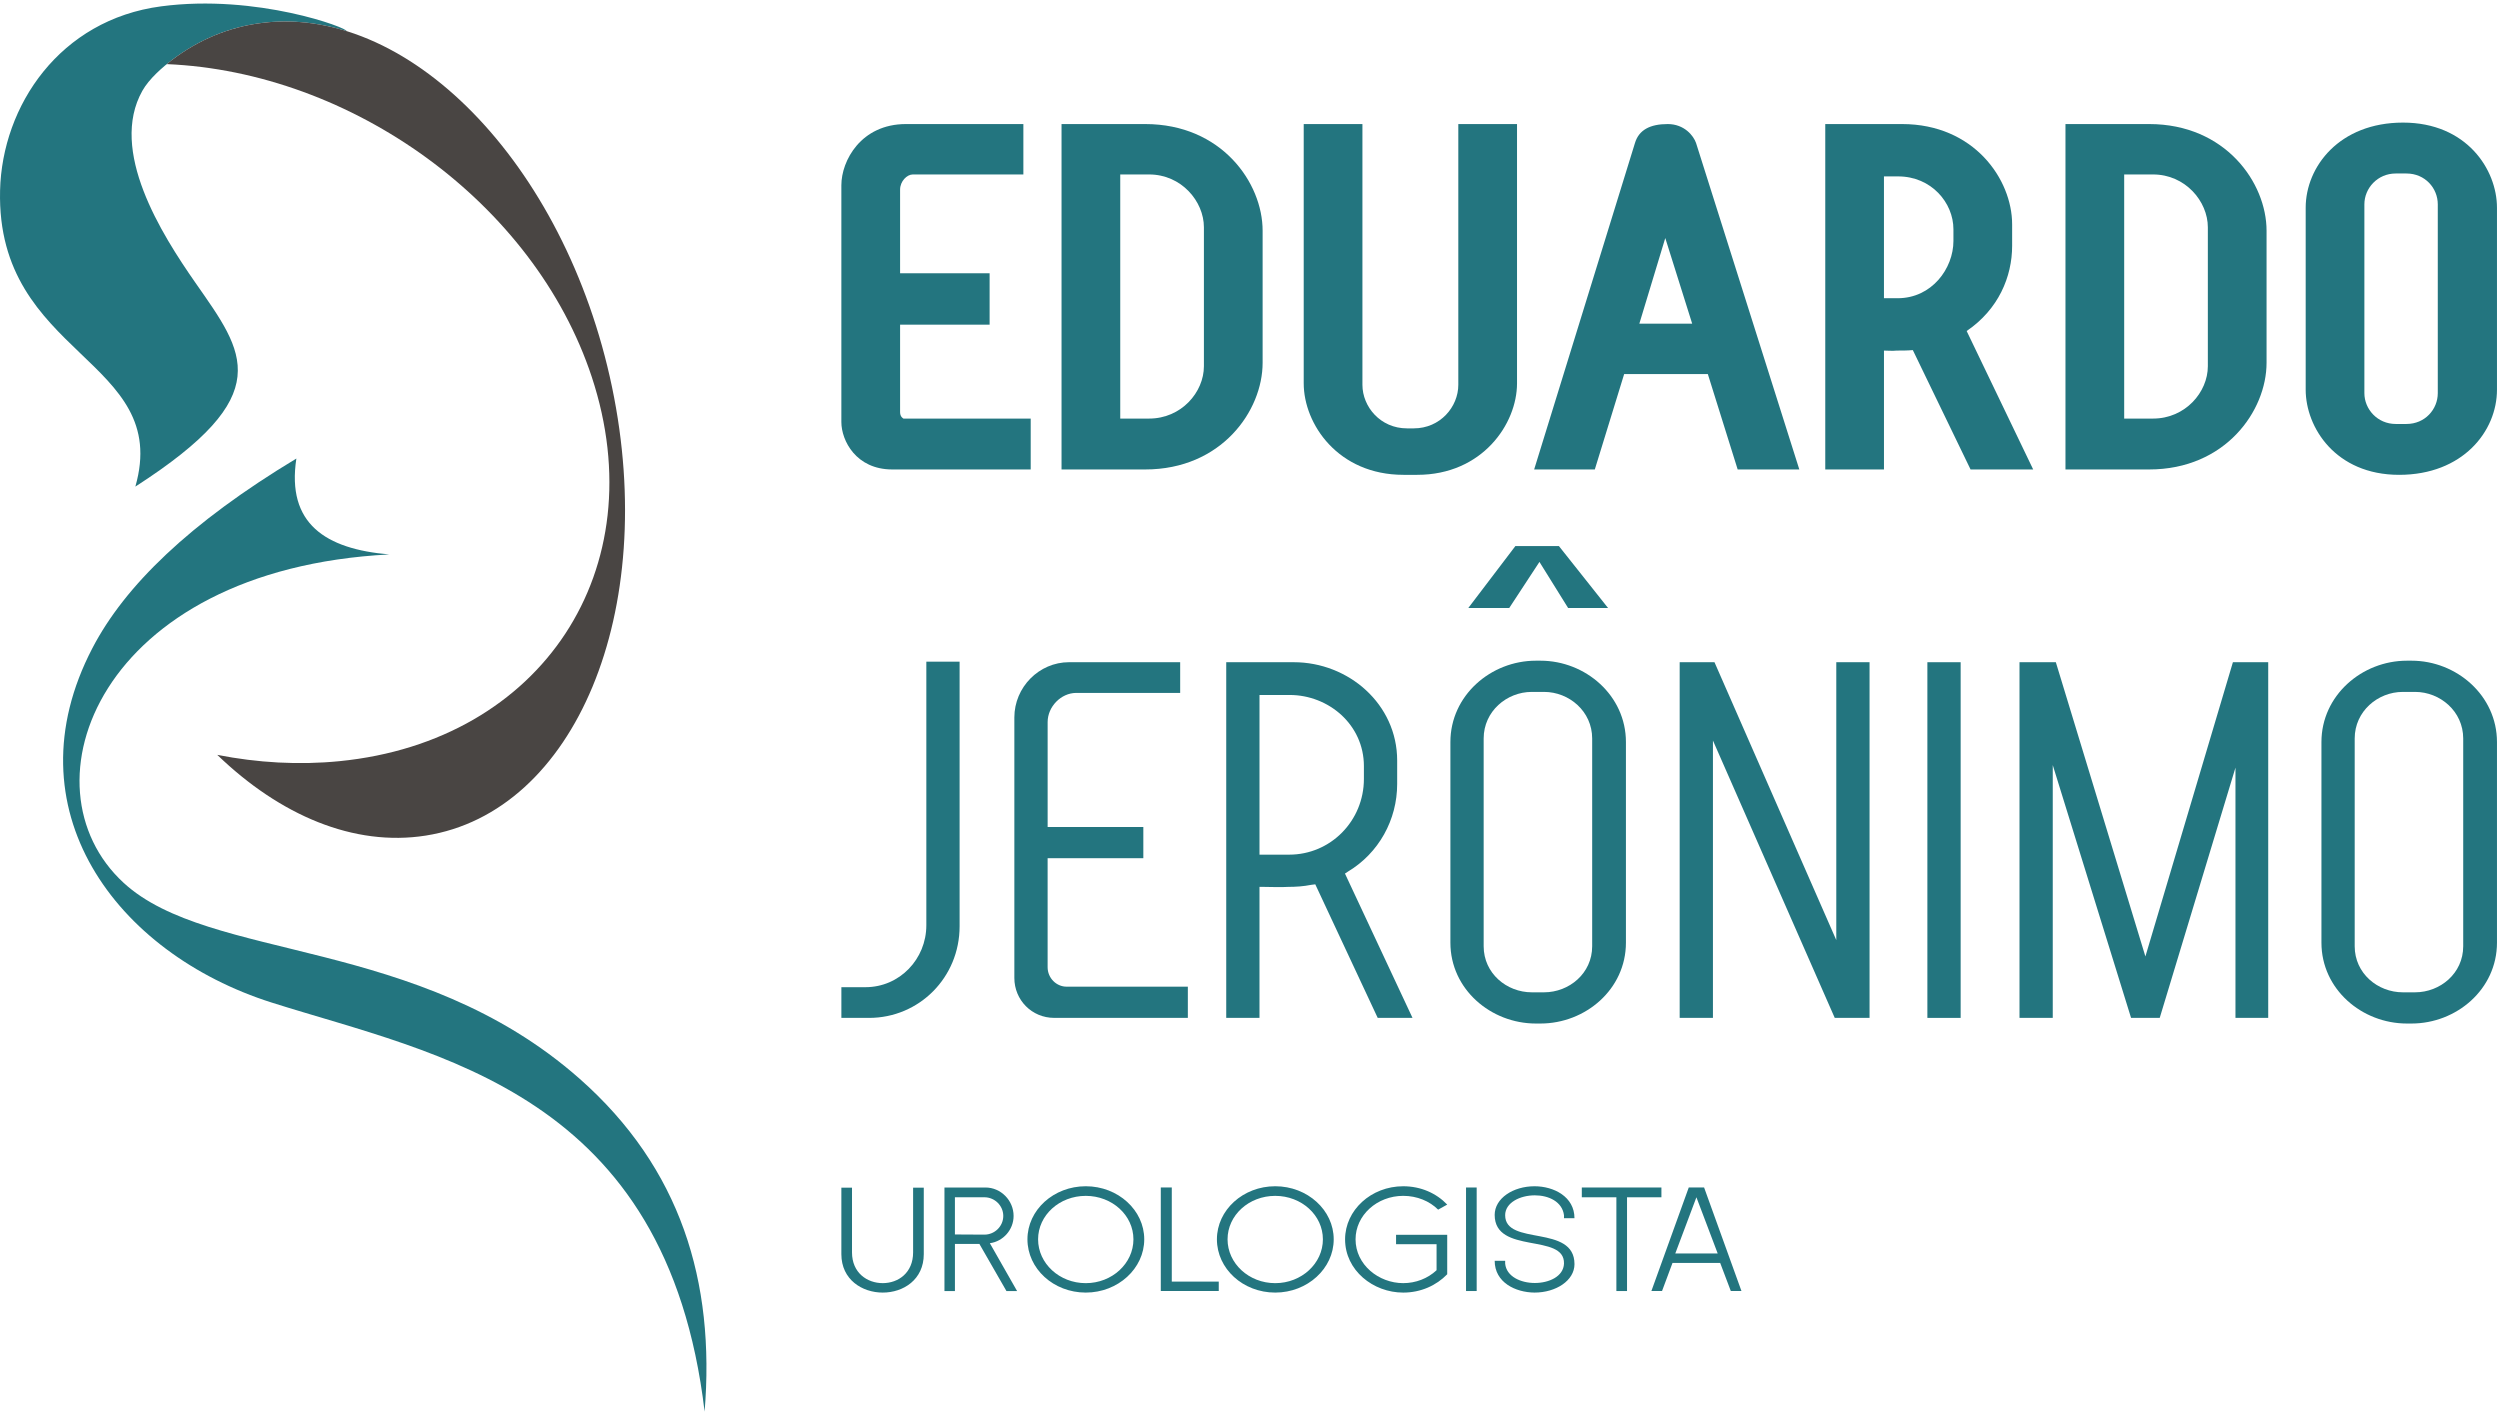 <svg xmlns="http://www.w3.org/2000/svg" width="560" height="317" viewBox="0 0 560 317" fill="none"><path d="M230.878 93.761V105.159H199.863C191.753 105.159 188.465 98.693 188.465 94.529V41.489C188.465 36.008 192.848 27.789 202.933 27.789H229.235V39.078H204.467C203.151 39.078 201.62 40.612 201.62 42.474V61.215H221.673V72.722H201.62V92.339C201.62 93.434 202.387 93.765 202.387 93.765H230.882L230.878 93.761Z" fill="#23757F"></path><path d="M237.785 27.789H256.525C273.622 27.789 282.827 40.94 282.827 51.679V81.269C282.827 92.008 273.622 105.159 256.525 105.159H237.785V27.789ZM257.402 93.761C264.635 93.761 269.676 87.844 269.676 82.036V50.912C269.676 45.104 264.635 39.078 257.402 39.078H250.935V93.761H257.402Z" fill="#23757F"></path><path d="M305.183 27.789V86.2C305.183 91.132 309.238 95.954 315.155 95.954H316.69C322.607 95.954 326.662 91.132 326.662 86.2V27.789H339.813V85.87C339.813 94.965 332.034 106.363 317.457 106.363H314.388C299.702 106.363 292.032 94.965 292.032 85.87V27.789H305.183Z" fill="#23757F"></path><path d="M366.224 32.062C367.101 29.102 369.621 27.789 373.567 27.789C377.291 27.789 379.375 30.418 379.924 32.062L403.047 105.159H389.238L382.554 83.789H363.813L357.237 105.159H343.65L366.224 32.062ZM379.048 72.5L373.021 53.323L367.213 72.5H379.048Z" fill="#23757F"></path><path d="M408.855 27.789H426.061C442.169 27.789 450.719 40.172 450.719 50.254V55.076C450.719 61.979 447.65 69.322 440.529 74.144L455.433 105.159H441.405L428.473 78.421C427.269 78.53 426.061 78.53 424.857 78.53C423.872 78.639 422.886 78.53 422.01 78.53V105.159H408.859V27.789H408.855ZM425.076 66.802C432.746 66.802 437.568 60.117 437.568 53.978V51.349C437.568 45.431 432.637 39.514 425.185 39.514H422.006V66.802H425.076Z" fill="#23757F"></path><path d="M462.666 27.789H481.407C498.504 27.789 507.709 40.94 507.709 51.679V81.269C507.709 92.008 498.504 105.159 481.407 105.159H462.666V27.789ZM482.283 93.761C489.517 93.761 494.558 87.844 494.558 82.036V50.912C494.558 45.104 489.517 39.078 482.283 39.078H475.817V93.761H482.283Z" fill="#23757F"></path><path d="M516.474 46.529C516.474 37.325 524.035 27.461 538.28 27.461C552.526 27.461 559.323 37.983 559.323 46.529V87.295C559.323 96.609 551.653 106.363 537.404 106.363C523.155 106.363 516.474 95.733 516.474 87.295V46.529ZM539.048 94.969C543.212 94.969 546.063 91.681 546.063 88.066V45.766C546.063 42.15 543.215 38.863 539.048 38.863H536.637C532.581 38.863 529.621 42.15 529.621 45.766V88.066C529.621 91.681 532.581 94.969 536.637 94.969H539.048Z" fill="#23757F"></path><path d="M188.469 221.13H193.857C201.538 221.13 207.499 214.824 207.499 207.26V148.22H214.951V207.488C214.951 218.951 205.896 228.009 194.659 228.009H188.469V221.13Z" fill="#23757F"></path><path d="M234.667 185.248H256.106V192.24H234.667V216.659C234.667 219.067 236.615 221.014 238.91 221.014H266.078V228.006H236.158C231.114 228.006 227.215 223.995 227.215 219.063V160.713C227.215 153.95 232.72 148.333 239.483 148.333H264.359V155.212H241.089C237.652 155.212 234.671 158.309 234.671 161.746V185.248H234.667Z" fill="#23757F"></path><path d="M282.128 228.009H274.676V148.336H289.808C302.076 148.336 312.966 157.736 312.966 170.348V175.62C312.966 183.645 308.839 191.097 301.96 195.224L301.271 195.681L316.403 228.009H308.607L294.621 198.089L293.703 198.205C291.984 198.549 290.265 198.662 288.543 198.662C286.708 198.778 284.873 198.662 283.042 198.662H282.125V228.009H282.128ZM288.775 191.442C298.062 191.442 305.514 183.874 305.514 174.474V171.61C305.514 162.323 297.605 155.676 288.891 155.676H282.128V191.442H288.775Z" fill="#23757F"></path><path d="M324.889 166.221C324.889 155.788 333.944 147.995 344.032 147.995H345.065C355.154 147.995 364.208 155.792 364.208 166.221V211.158C364.208 221.59 355.154 229.271 345.065 229.271H344.032C333.944 229.271 324.889 221.59 324.889 211.158V166.221ZM339.448 122.314H349.192L360.198 136.185H351.255L344.837 125.868L338.074 136.185H328.903L339.448 122.314ZM343.118 222.279H345.87C351.487 222.279 356.647 218.037 356.647 211.963V165.42C356.647 159.345 351.491 154.987 345.87 154.987H343.118C337.501 154.987 332.341 159.342 332.341 165.42V211.963C332.341 218.037 337.501 222.279 343.118 222.279Z" fill="#23757F"></path><path d="M376.247 148.336H384.044L411.328 210.585V148.336H418.78V228.009H410.983L383.699 165.877V228.009H376.247V148.336Z" fill="#23757F"></path><path d="M431.733 148.336H439.185V228.009H431.733V148.336Z" fill="#23757F"></path><path d="M452.367 148.336H460.507L480.568 214.251L500.172 148.336H508.08V228.009H500.744V171.951L483.777 228.009H477.359L459.818 171.378V228.009H452.367V148.336Z" fill="#23757F"></path><path d="M520.003 166.221C520.003 155.788 529.062 147.995 539.147 147.995H540.18C550.268 147.995 559.323 155.792 559.323 166.221V211.158C559.323 221.59 550.268 229.271 540.18 229.271H539.147C529.058 229.271 520.003 221.59 520.003 211.158V166.221ZM538.229 222.279H540.981C546.598 222.279 551.759 218.037 551.759 211.963V165.419C551.759 159.345 546.598 154.987 540.981 154.987H538.229C532.612 154.987 527.452 159.342 527.452 165.419V211.963C527.452 218.037 532.612 222.279 538.229 222.279Z" fill="#23757F"></path><path d="M206.926 266.033V280.933C206.926 286.642 202.35 289.538 197.735 289.538C193.121 289.538 188.465 286.646 188.465 280.933V266.033H190.849V280.541C190.849 285.118 194.25 287.423 197.732 287.423C201.214 287.423 204.536 285.118 204.536 280.541V266.033H206.92H206.926Z" fill="#23757F"></path><path d="M211.558 289.193V266.002H220.749C224.19 266.002 227.045 268.894 227.045 272.376C227.045 275.466 224.699 278.085 221.725 278.478L227.826 289.193H225.442L219.382 278.634H213.904V289.193H211.558ZM213.901 268.191V276.52L220.51 276.557C222.816 276.557 224.733 274.682 224.733 272.373C224.733 270.064 222.816 268.188 220.51 268.188H213.901V268.191Z" fill="#23757F"></path><path d="M243.211 265.719C250.444 265.719 256.31 271.077 256.31 277.608C256.31 284.139 250.444 289.538 243.211 289.538C235.977 289.538 230.148 284.18 230.148 277.608C230.148 271.036 236.015 265.719 243.211 265.719ZM243.211 287.427C249.114 287.427 253.889 283.007 253.889 277.611C253.889 272.216 249.118 267.874 243.211 267.874C237.304 267.874 232.532 272.216 232.532 277.611C232.532 283.007 237.304 287.427 243.211 287.427Z" fill="#23757F"></path><path d="M260.018 265.999C264.086 265.999 258.452 265.999 262.48 265.999V287.079H273.001V289.19H260.018V265.999Z" fill="#23757F"></path><path d="M285.651 265.719C292.885 265.719 298.751 271.077 298.751 277.608C298.751 284.139 292.885 289.538 285.651 289.538C278.417 289.538 272.589 284.18 272.589 277.608C272.589 271.036 278.455 265.719 285.651 265.719ZM285.651 287.427C291.555 287.427 296.329 283.007 296.329 277.611C296.329 272.216 291.558 267.874 285.651 267.874C279.744 267.874 274.973 272.216 274.973 277.611C274.973 283.007 279.744 287.427 285.651 287.427Z" fill="#23757F"></path><path d="M321.792 278.706H312.717V276.595H324.176V285.435C321.751 287.938 318.272 289.541 314.32 289.541C307.594 289.541 301.298 284.576 301.298 277.611C301.298 271.08 307.123 265.722 314.32 265.722C318.269 265.722 321.751 267.284 324.176 269.829L322.143 270.961C320.227 269.044 317.41 267.871 314.323 267.871C308.457 267.871 303.645 272.212 303.645 277.608C303.645 283.317 308.846 287.423 314.323 287.423C317.099 287.423 319.797 286.407 321.792 284.528V278.703V278.706Z" fill="#23757F"></path><path d="M328.391 289.19V265.999H330.775V289.19H328.391Z" fill="#23757F"></path><path d="M337.156 272.212C337.156 279.173 352.684 274.167 352.684 283.164C352.684 286.84 348.541 289.538 343.728 289.538C339.465 289.5 334.81 287.27 334.81 282.42H337.156V283.048C337.433 285.94 340.638 287.389 343.803 287.389C346.968 287.389 350.219 285.943 350.335 283.048C350.529 276.124 334.807 281.09 334.807 272.137C334.807 268.423 338.954 265.722 343.725 265.722C348.067 265.722 352.681 268.069 352.681 272.878H350.335V272.212C349.942 269.163 346.893 267.755 343.803 267.755C340.478 267.755 337.156 269.395 337.156 272.212Z" fill="#23757F"></path><path d="M372.158 265.999V268.191H364.454V289.193H362.07V268.191H354.325V265.999H372.158Z" fill="#23757F"></path><path d="M381.718 265.999L390.087 289.19H387.703L385.319 282.894H374.641L372.295 289.19H369.911L378.28 265.999H381.721H381.718ZM375.265 280.783H384.767L379.996 268.188L375.262 280.783H375.265Z" fill="#23757F"></path><path fill-rule="evenodd" clip-rule="evenodd" d="M30.32 108.996C38.513 80.328 -0.872 79.928 0.015 42.682C0.475 23.635 13.421 4.42 36.081 1.422C57.621 -1.429 78.078 6.337 77.614 6.964C70.929 4.887 64.105 4.26 57.373 5.317C50.538 6.391 44.324 9.12 38.843 13.199C36.442 14.989 33.386 17.67 31.889 20.337C24.373 33.733 36.105 52.334 43.795 63.364C54.784 79.117 62.362 88.373 30.324 108.996" fill="#23757F"></path><path fill-rule="evenodd" clip-rule="evenodd" d="M57.376 5.317C90.918 0.051 126.613 36.492 137.096 86.712C147.58 136.932 128.891 181.909 95.349 187.175C79.278 189.699 62.717 182.643 48.666 169.089C57.714 170.869 66.942 171.405 76.055 170.501C121.452 165.989 146.752 127.457 132.56 84.441C119.686 45.411 78.733 16.098 37.339 14.362C43.178 9.631 49.907 6.487 57.376 5.314" fill="#494543"></path><path fill-rule="evenodd" clip-rule="evenodd" d="M66.386 102.714C42.438 117.147 27.96 131.233 20.693 145.192C1.952 181.176 25.866 213.48 60.879 224.581C98.026 236.361 149.378 244.557 157.832 316.205C160.22 287.062 152.474 261.626 129.839 241.641C93.524 209.575 47.022 215.523 27.698 197.758C4.216 176.166 21.992 127.57 87.191 124.193C72.907 122.986 64.153 117.294 66.386 102.714Z" fill="#23757F"></path></svg>